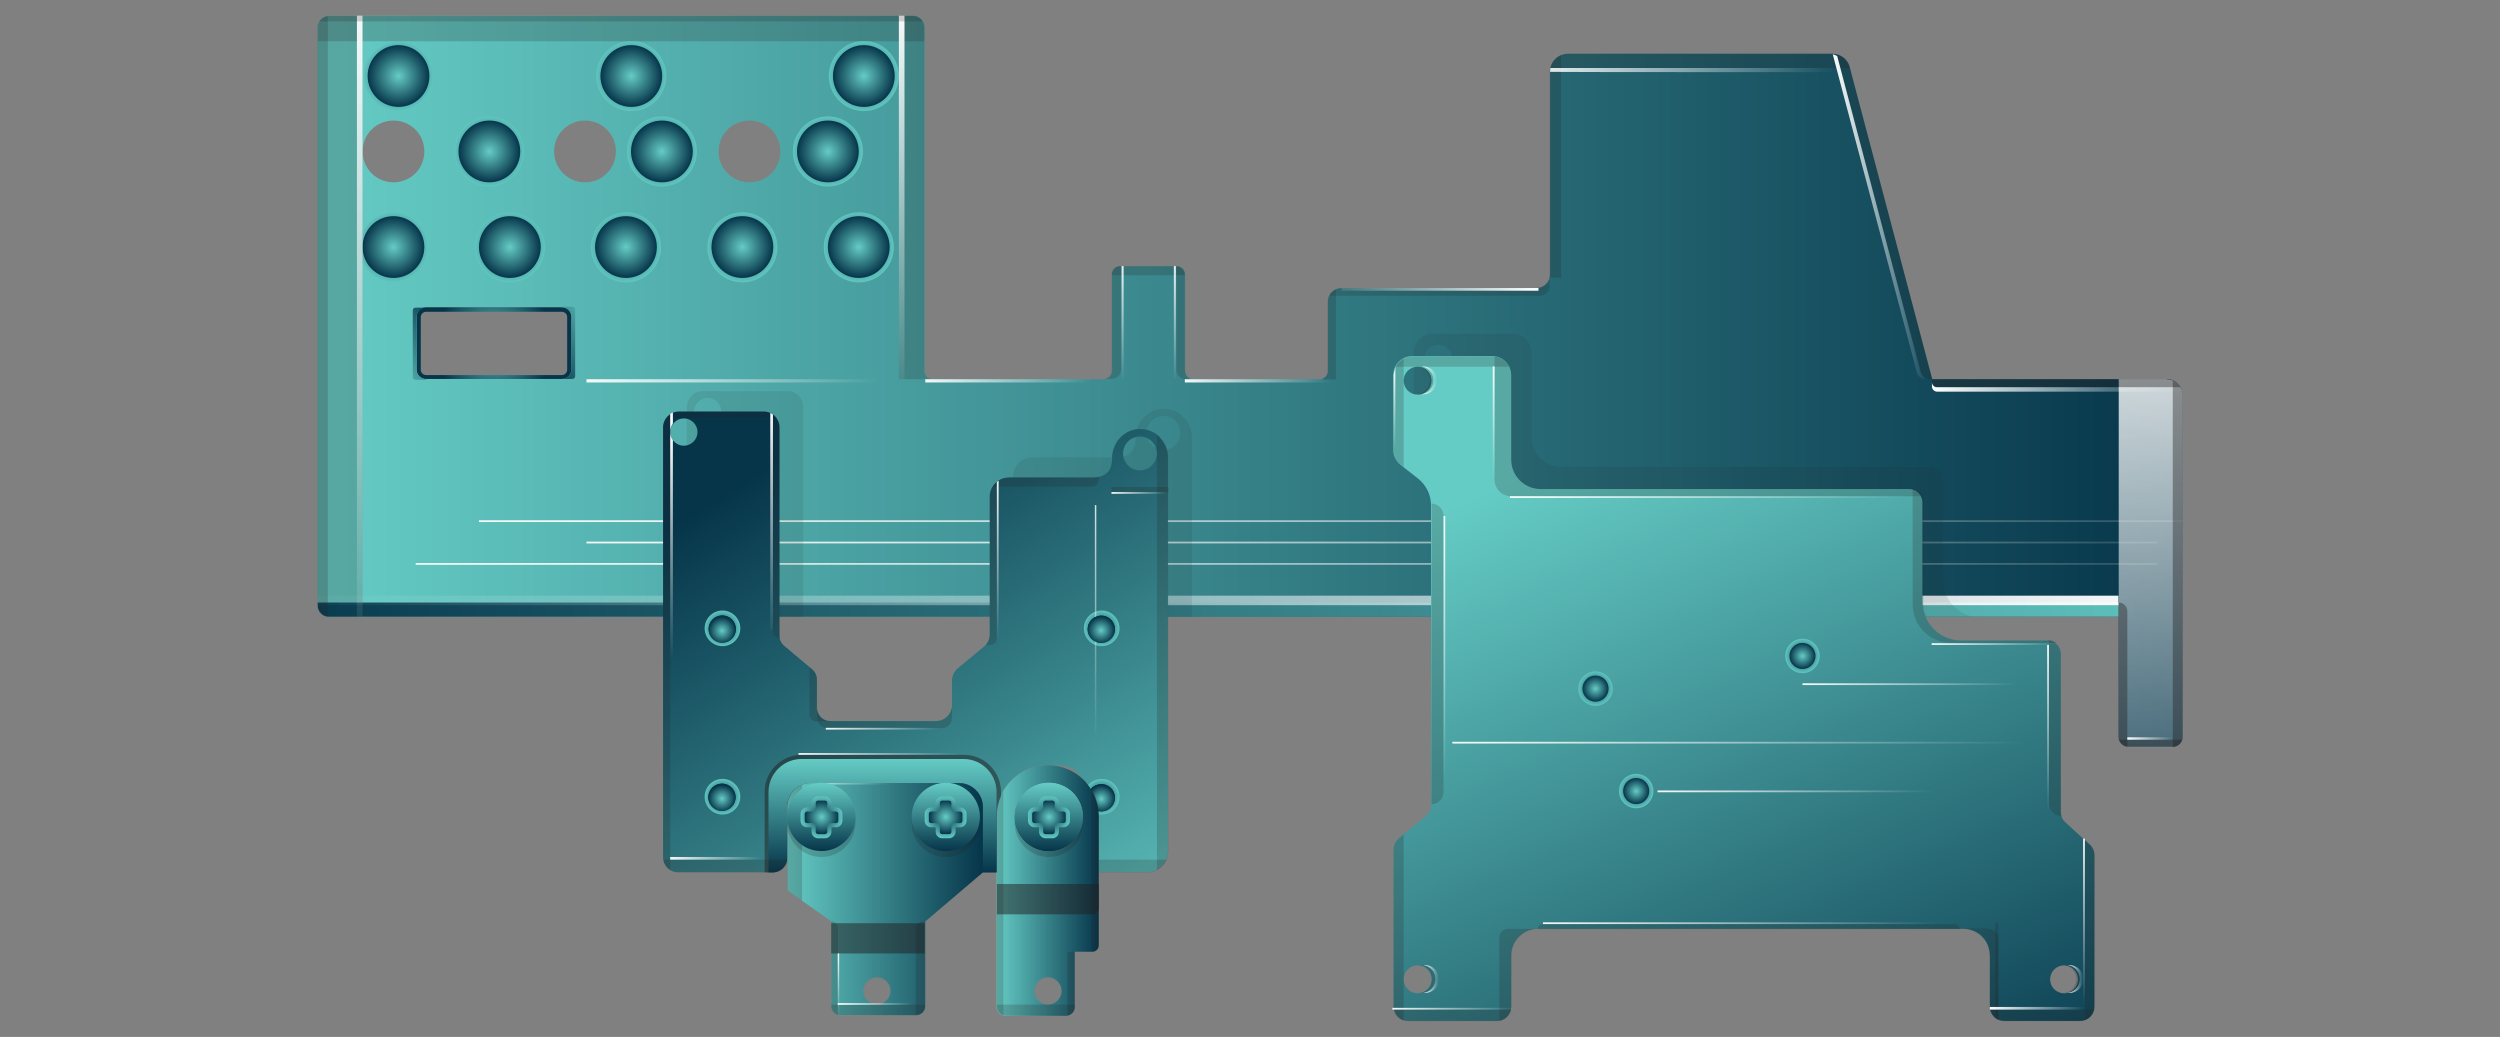 <?xml version="1.0" encoding="UTF-8"?>
<svg xmlns="http://www.w3.org/2000/svg" xmlns:xlink="http://www.w3.org/1999/xlink" version="1.1" viewBox="0 0 841.9 349.2">
  <rect x="0" y="0" width="841.9" height="349.2" fill="#808080" stroke="none"/>
  <!-- Generator: Adobe Illustrator 29.8.1, SVG Export Plug-In . SVG Version: 2.1.1 Build 2)  -->
  <defs>
    <style>
      .st0 {
        fill: url(#linear-gradient2);
      }

      .st1 {
        fill: url(#linear-gradient1);
      }

      .st2 {
        fill: url(#linear-gradient3);
      }

      .st3 {
        fill: url(#radial-gradient36);
      }

      .st4 {
        fill: url(#radial-gradient37);
      }

      .st5 {
        fill: url(#radial-gradient34);
      }

      .st6 {
        fill: url(#radial-gradient33);
      }

      .st7 {
        fill: url(#radial-gradient38);
      }

      .st8 {
        fill: url(#radial-gradient32);
      }

      .st9 {
        fill: url(#radial-gradient30);
      }

      .st10 {
        fill: url(#radial-gradient31);
      }

      .st11 {
        fill: url(#radial-gradient35);
      }

      .st12 {
        fill: url(#radial-gradient39);
      }

      .st13 {
        fill: url(#radial-gradient23);
      }

      .st14 {
        fill: url(#radial-gradient22);
      }

      .st15 {
        fill: url(#radial-gradient20);
      }

      .st16 {
        fill: url(#radial-gradient26);
      }

      .st17 {
        fill: url(#radial-gradient25);
      }

      .st18 {
        fill: url(#radial-gradient24);
      }

      .st19 {
        fill: url(#radial-gradient27);
      }

      .st20 {
        fill: url(#radial-gradient21);
      }

      .st21 {
        fill: url(#radial-gradient28);
      }

      .st22 {
        fill: url(#radial-gradient29);
      }

      .st23 {
        fill: url(#radial-gradient16);
      }

      .st24 {
        fill: url(#radial-gradient17);
      }

      .st25 {
        fill: url(#radial-gradient12);
      }

      .st26 {
        fill: url(#radial-gradient15);
      }

      .st27 {
        fill: url(#radial-gradient18);
      }

      .st28 {
        fill: url(#radial-gradient10);
      }

      .st29 {
        fill: url(#radial-gradient19);
      }

      .st30 {
        fill: url(#radial-gradient13);
      }

      .st31 {
        fill: url(#radial-gradient11);
      }

      .st32 {
        fill: url(#radial-gradient14);
      }

      .st33 {
        fill: url(#radial-gradient42);
      }

      .st34 {
        fill: url(#radial-gradient41);
      }

      .st35 {
        fill: url(#radial-gradient40);
      }

      .st36 {
        fill: url(#radial-gradient45);
      }

      .st37 {
        fill: url(#radial-gradient44);
      }

      .st38 {
        fill: url(#radial-gradient43);
      }

      .st39 {
        fill: url(#radial-gradient46);
      }

      .st40, .st41, .st42, .st43, .st44 {
        mix-blend-mode: multiply;
      }

      .st40, .st44 {
        opacity: .2;
      }

      .st45 {
        fill: url(#linear-gradient38);
      }

      .st46 {
        fill: url(#linear-gradient39);
      }

      .st47 {
        fill: url(#linear-gradient40);
      }

      .st48 {
        fill: url(#linear-gradient42);
      }

      .st49 {
        fill: url(#linear-gradient46);
      }

      .st50 {
        fill: url(#linear-gradient48);
      }

      .st51 {
        fill: url(#linear-gradient43);
      }

      .st52 {
        fill: url(#linear-gradient44);
      }

      .st53 {
        fill: url(#linear-gradient45);
      }

      .st54 {
        fill: url(#linear-gradient49);
      }

      .st55 {
        fill: url(#linear-gradient50);
      }

      .st56 {
        fill: url(#linear-gradient21);
      }

      .st57, .st41, .st42, .st43, .st44 {
        fill: #231f20;
      }

      .st58 {
        fill: url(#radial-gradient);
      }

      .st59 {
        fill: url(#linear-gradient);
      }

      .st60 {
        isolation: isolate;
      }

      .st61 {
        fill: url(#linear-gradient41);
      }

      .st61, .st62, .st63, .st64, .st65, .st66, .st67, .st68, .st69, .st70, .st71, .st72, .st73, .st74, .st75, .st76, .st77, .st78, .st79, .st80, .st81, .st82, .st83, .st84, .st85, .st86, .st87, .st88, .st89, .st90, .st91, .st92, .st93, .st94, .st95, .st96, .st97, .st98, .st99, .st100, .st101, .st102, .st103, .st104 {
        mix-blend-mode: overlay;
      }

      .st62 {
        fill: url(#linear-gradient47);
      }

      .st63 {
        fill: url(#linear-gradient32);
      }

      .st64 {
        fill: url(#linear-gradient30);
      }

      .st65 {
        fill: url(#linear-gradient31);
      }

      .st66 {
        fill: url(#linear-gradient37);
      }

      .st67 {
        fill: url(#linear-gradient34);
      }

      .st68 {
        fill: url(#linear-gradient36);
      }

      .st69 {
        fill: url(#linear-gradient33);
      }

      .st70 {
        fill: url(#linear-gradient35);
      }

      .st71 {
        fill: url(#linear-gradient54);
      }

      .st72 {
        fill: url(#linear-gradient53);
      }

      .st73 {
        fill: url(#linear-gradient56);
      }

      .st74 {
        fill: url(#linear-gradient59);
      }

      .st75 {
        fill: url(#linear-gradient51);
      }

      .st76 {
        fill: url(#linear-gradient52);
      }

      .st77 {
        fill: url(#linear-gradient57);
      }

      .st78 {
        fill: url(#linear-gradient55);
      }

      .st79 {
        fill: url(#linear-gradient58);
      }

      .st80 {
        fill: url(#linear-gradient19);
      }

      .st81 {
        fill: url(#linear-gradient14);
      }

      .st82 {
        fill: url(#linear-gradient15);
      }

      .st83 {
        fill: url(#linear-gradient10);
      }

      .st84 {
        fill: url(#linear-gradient11);
      }

      .st85 {
        fill: url(#linear-gradient16);
      }

      .st86 {
        fill: url(#linear-gradient17);
      }

      .st87 {
        fill: url(#linear-gradient12);
      }

      .st88 {
        fill: url(#linear-gradient13);
      }

      .st89 {
        fill: url(#linear-gradient18);
      }

      .st90 {
        fill: url(#linear-gradient28);
      }

      .st91 {
        fill: url(#linear-gradient29);
      }

      .st92 {
        fill: url(#linear-gradient26);
      }

      .st93 {
        fill: url(#linear-gradient20);
      }

      .st94 {
        fill: url(#linear-gradient27);
      }

      .st95 {
        fill: url(#linear-gradient24);
      }

      .st96 {
        fill: url(#linear-gradient25);
      }

      .st97 {
        fill: url(#linear-gradient22);
      }

      .st98 {
        fill: url(#linear-gradient23);
      }

      .st105 {
        fill: url(#radial-gradient1);
      }

      .st106 {
        fill: url(#radial-gradient6);
      }

      .st107 {
        fill: url(#radial-gradient9);
      }

      .st108 {
        fill: url(#radial-gradient8);
      }

      .st109 {
        fill: url(#radial-gradient3);
      }

      .st110 {
        fill: url(#radial-gradient2);
      }

      .st111 {
        fill: url(#radial-gradient5);
      }

      .st112 {
        fill: url(#radial-gradient4);
      }

      .st113 {
        fill: url(#radial-gradient7);
      }

      .st41 {
        opacity: .1;
      }

      .st42 {
        opacity: .4;
      }

      .st43 {
        opacity: .5;
      }

      .st99 {
        fill: url(#linear-gradient9);
      }

      .st100 {
        fill: url(#linear-gradient7);
      }

      .st101 {
        fill: url(#linear-gradient4);
      }

      .st102 {
        fill: url(#linear-gradient5);
      }

      .st103 {
        fill: url(#linear-gradient6);
      }

      .st104 {
        fill: url(#linear-gradient8);
      }
    </style>
    <linearGradient id="linear-gradient" x1="107" y1="128.4" x2="735" y2="128.4" gradientUnits="userSpaceOnUse">
      <stop offset="0" stop-color="#65ccc5"/>
      <stop offset="1" stop-color="#06354a"/>
    </linearGradient>
    <radialGradient id="radial-gradient" cx="132.5" cy="83.2" fx="132.5" fy="83.2" r="11.8" gradientUnits="userSpaceOnUse">
      <stop offset="0" stop-color="#06354a"/>
      <stop offset="1" stop-color="#61c6c0"/>
    </radialGradient>
    <radialGradient id="radial-gradient1" cx="171.7" fx="171.7" r="11.8" xlink:href="#radial-gradient"/>
    <radialGradient id="radial-gradient2" cx="210.8" fx="210.8" r="11.8" xlink:href="#radial-gradient"/>
    <radialGradient id="radial-gradient3" cx="250" fx="250" r="11.8" xlink:href="#radial-gradient"/>
    <radialGradient id="radial-gradient4" cx="289.2" fx="289.2" xlink:href="#radial-gradient"/>
    <radialGradient id="radial-gradient5" cx="134.2" cy="25.6" fx="134.2" fy="25.6" r="11.8" xlink:href="#radial-gradient"/>
    <radialGradient id="radial-gradient6" cx="164.8" cy="51" fx="164.8" fy="51" r="11.8" xlink:href="#radial-gradient"/>
    <radialGradient id="radial-gradient7" cx="212.6" cy="25.6" fx="212.6" fy="25.6" r="11.8" xlink:href="#radial-gradient"/>
    <radialGradient id="radial-gradient8" cx="222.9" cy="51" fx="222.9" fy="51" r="11.8" xlink:href="#radial-gradient"/>
    <radialGradient id="radial-gradient9" cx="278.8" cy="51" fx="278.8" fy="51" r="11.8" xlink:href="#radial-gradient"/>
    <radialGradient id="radial-gradient10" cx="290.9" cy="25.6" fx="290.9" fy="25.6" r="11.8" xlink:href="#radial-gradient"/>
    <radialGradient id="radial-gradient11" cx="132.5" cy="83.2" fx="132.5" fy="83.2" r="10.4" gradientUnits="userSpaceOnUse">
      <stop offset="0" stop-color="#65ccc5"/>
      <stop offset="1" stop-color="#06354a"/>
    </radialGradient>
    <radialGradient id="radial-gradient12" cx="171.7" fx="171.7" r="10.4" xlink:href="#radial-gradient11"/>
    <radialGradient id="radial-gradient13" cx="210.8" fx="210.8" r="10.4" xlink:href="#radial-gradient11"/>
    <radialGradient id="radial-gradient14" cx="250" fx="250" r="10.4" xlink:href="#radial-gradient11"/>
    <radialGradient id="radial-gradient15" cx="289.2" fx="289.2" r="10.4" xlink:href="#radial-gradient11"/>
    <radialGradient id="radial-gradient16" cx="134.2" cy="25.6" fx="134.2" fy="25.6" r="10.4" xlink:href="#radial-gradient11"/>
    <radialGradient id="radial-gradient17" cx="164.8" cy="51" fx="164.8" fy="51" r="10.4" xlink:href="#radial-gradient11"/>
    <radialGradient id="radial-gradient18" cx="212.6" cy="25.6" fx="212.6" fy="25.6" xlink:href="#radial-gradient11"/>
    <radialGradient id="radial-gradient19" cx="222.9" cy="51" fx="222.9" fy="51" r="10.4" xlink:href="#radial-gradient11"/>
    <radialGradient id="radial-gradient20" cx="278.8" cy="51" fx="278.8" fy="51" r="10.4" xlink:href="#radial-gradient11"/>
    <radialGradient id="radial-gradient21" cx="290.9" cy="25.6" fx="290.9" fy="25.6" xlink:href="#radial-gradient11"/>
    <linearGradient id="linear-gradient1" x1="782.8" y1="205.4" x2="73.5" y2="205.4" xlink:href="#linear-gradient"/>
    <radialGradient id="radial-gradient22" cx="166.4" cy="115.6" fx="166.4" fy="115.6" r="20.3" xlink:href="#radial-gradient11"/>
    <linearGradient id="linear-gradient2" x1="204.4" y1="106.8" x2="181.3" y2="122.1" xlink:href="#linear-gradient"/>
    <linearGradient id="linear-gradient3" x1="96.6" y1="125.2" x2="73.4" y2="140.5" gradientTransform="translate(224.8 249.6) rotate(-180)" xlink:href="#linear-gradient"/>
    <linearGradient id="linear-gradient4" x1="123.3" y1="-7.6" x2="118.9" y2="225.7" gradientUnits="userSpaceOnUse">
      <stop offset="0" stop-color="#fff"/>
      <stop offset="1" stop-color="#fff" stop-opacity="0"/>
    </linearGradient>
    <linearGradient id="linear-gradient5" x1="298.1" y1=".4" x2="309.3" y2="134.7" xlink:href="#linear-gradient4"/>
    <linearGradient id="linear-gradient6" x1="395.7" y1="83.5" x2="395.7" y2="128.7" xlink:href="#linear-gradient4"/>
    <linearGradient id="linear-gradient7" x1="378.1" y1="83.5" x2="378.1" y2="128.7" xlink:href="#linear-gradient4"/>
    <linearGradient id="linear-gradient8" x1="515.9" y1="97.4" x2="443.8" y2="97.6" xlink:href="#linear-gradient4"/>
    <linearGradient id="linear-gradient9" x1="307.8" y1="128.3" x2="367.5" y2="128.2" xlink:href="#linear-gradient4"/>
    <linearGradient id="linear-gradient10" x1="190.8" y1="128.4" x2="295.5" y2="128.1" xlink:href="#linear-gradient4"/>
    <linearGradient id="linear-gradient11" x1="95.9" y1="189" x2="823.7" y2="191" gradientUnits="userSpaceOnUse">
      <stop offset="0" stop-color="#fff"/>
      <stop offset="1" stop-color="#fff" stop-opacity="0"/>
    </linearGradient>
    <linearGradient id="linear-gradient12" x1="118.1" y1="174.6" x2="830.1" y2="176.5" xlink:href="#linear-gradient11"/>
    <linearGradient id="linear-gradient13" x1="157.7" y1="181.9" x2="814.1" y2="183.6" xlink:href="#linear-gradient11"/>
    <linearGradient id="linear-gradient14" x1="396.2" y1="128.3" x2="448.1" y2="128.3" xlink:href="#linear-gradient4"/>
    <linearGradient id="linear-gradient15" x1="724.2" y1="80.9" x2="724.2" y2="316.8" xlink:href="#linear-gradient4"/>
    <linearGradient id="linear-gradient16" x1="617.2" y1="73.1" x2="649.2" y2="73.1" xlink:href="#linear-gradient4"/>
    <linearGradient id="linear-gradient17" x1="506" y1="23.3" x2="617.2" y2="23.8" xlink:href="#linear-gradient4"/>
    <linearGradient id="linear-gradient18" x1="650.7" y1="130.2" x2="734.9" y2="130.2" xlink:href="#linear-gradient4"/>
    <linearGradient id="linear-gradient19" x1="716.4" y1="248.7" x2="731.7" y2="248.7" xlink:href="#linear-gradient4"/>
    <linearGradient id="linear-gradient20" x1="742.2" y1="202.2" x2="92.1" y2="202.2" xlink:href="#linear-gradient4"/>
    <linearGradient id="linear-gradient21" x1="525.7" y1="153.7" x2="637.1" y2="404.5" xlink:href="#linear-gradient"/>
    <radialGradient id="radial-gradient23" cx="537.3" cy="231.9" fx="537.3" fy="231.9" r="5.8" xlink:href="#radial-gradient"/>
    <radialGradient id="radial-gradient24" cx="551" cy="266.4" fx="551" fy="266.4" r="5.8" xlink:href="#radial-gradient"/>
    <radialGradient id="radial-gradient25" cx="607" cy="220.9" fx="607" fy="220.9" r="5.8" xlink:href="#radial-gradient"/>
    <radialGradient id="radial-gradient26" cx="537.3" cy="231.9" fx="537.3" fy="231.9" r="4.4" xlink:href="#radial-gradient11"/>
    <radialGradient id="radial-gradient27" cx="551" cy="266.4" fx="551" fy="266.4" r="4.4" xlink:href="#radial-gradient11"/>
    <radialGradient id="radial-gradient28" cx="607" cy="220.9" fx="607" fy="220.9" r="4.4" xlink:href="#radial-gradient11"/>
    <linearGradient id="linear-gradient22" x1="479.3" y1="329.8" x2="484.6" y2="329.8" xlink:href="#linear-gradient4"/>
    <linearGradient id="linear-gradient23" x1="696.3" y1="329.8" x2="701.6" y2="329.8" xlink:href="#linear-gradient4"/>
    <linearGradient id="linear-gradient24" x1="478.7" y1="128.2" x2="484" y2="128.2" xlink:href="#linear-gradient4"/>
    <linearGradient id="linear-gradient25" x1="512.2" y1="310.9" x2="653" y2="310.9" xlink:href="#linear-gradient4"/>
    <linearGradient id="linear-gradient26" x1="501.1" y1="167.4" x2="641.9" y2="167.4" xlink:href="#linear-gradient4"/>
    <linearGradient id="linear-gradient27" x1="553.1" y1="266.4" x2="650.7" y2="266.4" xlink:href="#linear-gradient4"/>
    <linearGradient id="linear-gradient28" x1="603" y1="230.3" x2="679.4" y2="230.3" xlink:href="#linear-gradient4"/>
    <linearGradient id="linear-gradient29" x1="478.4" y1="250.1" x2="682.1" y2="250.1" xlink:href="#linear-gradient4"/>
    <linearGradient id="linear-gradient30" x1="648.2" y1="216.9" x2="692.1" y2="216.9" xlink:href="#linear-gradient4"/>
    <linearGradient id="linear-gradient31" x1="466.6" y1="339.7" x2="510.5" y2="339.7" xlink:href="#linear-gradient4"/>
    <linearGradient id="linear-gradient32" x1="390.6" y1="253.9" x2="485.3" y2="253.9" gradientTransform="translate(44.3 -33.6)" xlink:href="#linear-gradient4"/>
    <linearGradient id="linear-gradient33" x1="343.2" y1="237.3" x2="382.9" y2="237.3" gradientTransform="translate(138.2 -94.3)" xlink:href="#linear-gradient4"/>
    <linearGradient id="linear-gradient34" x1="343.8" y1="270.7" x2="372.9" y2="270.7" gradientTransform="translate(740.3 -221.8) rotate(90)" xlink:href="#linear-gradient4"/>
    <linearGradient id="linear-gradient35" x1="648.6" y1="228.5" x2="707.2" y2="228.5" gradientTransform="translate(9.2 17.5)" xlink:href="#linear-gradient4"/>
    <linearGradient id="linear-gradient36" x1="713.7" y1="216.4" x2="772.4" y2="216.4" gradientTransform="translate(-43.8 94.8)" xlink:href="#linear-gradient4"/>
    <linearGradient id="linear-gradient37" x1="670.1" y1="339.6" x2="702.1" y2="339.6" xlink:href="#linear-gradient4"/>
    <linearGradient id="linear-gradient38" x1="-11.7" y1="562.3" x2="11" y2="562.3" gradientTransform="translate(832.5 276.5) rotate(90)" xlink:href="#linear-gradient"/>
    <linearGradient id="linear-gradient39" x1="-11.8" y1="554" x2="11.1" y2="554" gradientTransform="translate(832.5 276.5) rotate(90)" xlink:href="#linear-gradient"/>
    <linearGradient id="linear-gradient40" x1="384.2" y1="339.4" x2="265.1" y2="153.1" xlink:href="#linear-gradient"/>
    <radialGradient id="radial-gradient29" cx="-8.2" cy="461.5" fx="-8.2" fy="461.5" r="6" gradientTransform="translate(832.5 276.5) rotate(90)" xlink:href="#radial-gradient"/>
    <radialGradient id="radial-gradient30" cx="-8.2" cy="461.5" fx="-8.2" fy="461.5" r="4.6" gradientTransform="translate(816.1 390.6) rotate(104.3)" xlink:href="#radial-gradient11"/>
    <radialGradient id="radial-gradient31" cx="-64.9" cy="461.5" fx="-64.9" fy="461.5" r="6" gradientTransform="translate(832.5 276.5) rotate(90)" xlink:href="#radial-gradient"/>
    <radialGradient id="radial-gradient32" cx="-64.9" cy="461.5" fx="-64.9" fy="461.5" r="4.6" gradientTransform="translate(802 388.8) rotate(104.3)" xlink:href="#radial-gradient11"/>
    <linearGradient id="linear-gradient41" x1="305.1" y1="147.7" x2="403.4" y2="147.7" gradientTransform="translate(-5.1 72.9) scale(1 1) skewX(0)" xlink:href="#linear-gradient4"/>
    <radialGradient id="radial-gradient33" cx="-8.2" cy="461.5" fx="-8.2" fy="461.5" r="4.6" gradientTransform="translate(816.1 390.6) rotate(104.3)" xlink:href="#radial-gradient11"/>
    <radialGradient id="radial-gradient34" cx="-64.9" cy="461.5" fx="-64.9" fy="461.5" r="4.6" gradientTransform="translate(802 388.8) rotate(104.3)" xlink:href="#radial-gradient11"/>
    <linearGradient id="linear-gradient42" x1="-12.8" y1="479.2" x2="10.1" y2="479.2" gradientTransform="translate(832.5 276.5) rotate(90)" xlink:href="#linear-gradient"/>
    <linearGradient id="linear-gradient43" x1="-12.8" y1="479.2" x2="10.1" y2="479.2" gradientTransform="translate(832.5 276.5) rotate(90)" xlink:href="#linear-gradient"/>
    <linearGradient id="linear-gradient44" x1="335.7" y1="299.8" x2="370.1" y2="299.8" xlink:href="#linear-gradient"/>
    <radialGradient id="radial-gradient35" cx="-8.2" cy="589.2" fx="-8.2" fy="589.2" r="6" gradientTransform="translate(832.5 276.5) rotate(90)" xlink:href="#radial-gradient"/>
    <radialGradient id="radial-gradient36" cx="-8.2" cy="589.2" fx="-8.2" fy="589.2" r="4.6" gradientTransform="translate(812.1 422.2) rotate(104.3)" xlink:href="#radial-gradient11"/>
    <radialGradient id="radial-gradient37" cx="-64.9" cy="589.2" fx="-64.9" fy="589.2" r="6" gradientTransform="translate(832.5 276.5) rotate(90)" xlink:href="#radial-gradient"/>
    <radialGradient id="radial-gradient38" cx="-64.9" cy="589.2" fx="-64.9" fy="589.2" r="4.6" gradientTransform="translate(798 420.5) rotate(104.3)" xlink:href="#radial-gradient11"/>
    <radialGradient id="radial-gradient39" cx="-8.2" cy="589.2" fx="-8.2" fy="589.2" r="4.6" gradientTransform="translate(812.1 422.2) rotate(104.3)" xlink:href="#radial-gradient11"/>
    <radialGradient id="radial-gradient40" cx="-64.9" cy="589.2" fx="-64.9" fy="589.2" r="4.6" gradientTransform="translate(798 420.5) rotate(104.3)" xlink:href="#radial-gradient11"/>
    <linearGradient id="linear-gradient45" x1="297.3" y1="255.5" x2="297.3" y2="293.8" xlink:href="#linear-gradient"/>
    <linearGradient id="linear-gradient46" x1="265.2" y1="302.7" x2="330.9" y2="302.7" xlink:href="#linear-gradient"/>
    <linearGradient id="linear-gradient47" x1="360.2" y1="241.1" x2="401" y2="241.1" gradientTransform="translate(-101.4 22.8) scale(1 1) skewX(0)" xlink:href="#linear-gradient4"/>
    <linearGradient id="linear-gradient48" x1="-12.8" y1="479.2" x2="10.1" y2="479.2" gradientTransform="translate(832.5 276.5) rotate(90)" xlink:href="#linear-gradient"/>
    <radialGradient id="radial-gradient41" cx="-1.4" cy="479.2" fx="-1.4" fy="479.2" r="7.1" gradientTransform="translate(832.5 276.5) rotate(90)" xlink:href="#radial-gradient"/>
    <radialGradient id="radial-gradient42" cx="-1.4" cy="479.2" fx="-1.4" fy="479.2" r="5.7" gradientTransform="translate(832.5 276.5) rotate(90)" xlink:href="#radial-gradient11"/>
    <linearGradient id="linear-gradient49" x1="-12.8" y1="514" x2="10.1" y2="514" gradientTransform="translate(832.5 276.5) rotate(90)" xlink:href="#linear-gradient"/>
    <radialGradient id="radial-gradient43" cx="-1.4" cy="514" fx="-1.4" fy="514" r="7.1" gradientTransform="translate(832.5 276.5) rotate(90)" xlink:href="#radial-gradient"/>
    <radialGradient id="radial-gradient44" cx="-1.4" cy="514" fx="-1.4" fy="514" r="5.7" gradientTransform="translate(832.5 276.5) rotate(90)" xlink:href="#radial-gradient11"/>
    <linearGradient id="linear-gradient50" x1="-12.8" y1="555.8" x2="10.1" y2="555.8" gradientTransform="translate(832.5 276.5) rotate(90)" xlink:href="#linear-gradient"/>
    <radialGradient id="radial-gradient45" cx="-1.4" cy="555.8" fx="-1.4" fy="555.8" r="7.1" gradientTransform="translate(832.5 276.5) rotate(90)" xlink:href="#radial-gradient"/>
    <radialGradient id="radial-gradient46" cx="-1.4" cy="555.8" fx="-1.4" fy="555.8" r="5.7" gradientTransform="translate(832.5 276.5) rotate(90)" xlink:href="#radial-gradient11"/>
    <linearGradient id="linear-gradient51" x1="373.3" y1="166" x2="392.8" y2="166" xlink:href="#linear-gradient4"/>
    <linearGradient id="linear-gradient52" x1="276" y1="245.4" x2="316.3" y2="245.4" xlink:href="#linear-gradient4"/>
    <linearGradient id="linear-gradient53" x1="265.9" y1="253.9" x2="323.5" y2="253.9" xlink:href="#linear-gradient4"/>
    <linearGradient id="linear-gradient54" x1="259.8" y1="137" x2="259.8" y2="215.4" xlink:href="#linear-gradient4"/>
    <linearGradient id="linear-gradient55" x1="314.4" y1="206.4" x2="346.6" y2="206.4" gradientTransform="translate(-90.3 82.7)" xlink:href="#linear-gradient4"/>
    <linearGradient id="linear-gradient56" x1="371.1" y1="253.7" x2="397.8" y2="253.7" gradientTransform="translate(-90.3 115.4) scale(1 .9)" xlink:href="#linear-gradient4"/>
    <linearGradient id="linear-gradient57" x1="322.8" y1="197.1" x2="344.4" y2="197.1" gradientTransform="translate(-52.2 134.7)" xlink:href="#linear-gradient4"/>
    <linearGradient id="linear-gradient58" x1="226.2" y1="146" x2="226.2" y2="222.1" xlink:href="#linear-gradient4"/>
    <linearGradient id="linear-gradient59" x1="336" y1="159.4" x2="336" y2="215.4" gradientUnits="userSpaceOnUse">
      <stop offset="0" stop-color="#fff"/>
      <stop offset="1" stop-color="#fff" stop-opacity="0"/>
    </linearGradient>
  </defs>
  <g class="st60">
    <g id="CPP">
      <g>
        <g>
          <g>
            <path class="st59" d="M729.8,127.7h-79.1l-27.8-105.1c-.7-2.7-3.1-4.5-5.9-4.5h-88.9c-3.4,0-6.1,2.7-6.1,6.1v68.2c0,2.6-2.1,4.6-4.6,4.6h-65.6c-2.6,0-4.6,2.1-4.6,4.6v23.3c0,1.6-1.3,2.8-2.8,2.8h-42.5c-1.6,0-2.8-1.3-2.8-2.8v-32.4c0-1.6-1.3-2.8-2.8-2.8h-19c-1.6,0-2.8,1.3-2.8,2.8v32.4c0,1.6-1.3,2.8-2.8,2.8h-57.5c-1.6,0-2.8-1.3-2.8-2.8V9.1c0-2.1-1.7-3.8-3.8-3.8H110.8c-2.1,0-3.8,1.7-3.8,3.8v194.8c0,2.1,1.7,3.8,3.8,3.8h602.7v40.5c0,1.8,1.5,3.3,3.3,3.3h14.9c1.8,0,3.3-1.5,3.3-3.3v-115.3c0-2.9-2.3-5.2-5.2-5.2ZM132.5,61.4c-5.7,0-10.4-4.6-10.4-10.4s4.6-10.4,10.4-10.4,10.4,4.6,10.4,10.4-4.6,10.4-10.4,10.4ZM192.5,124.6c0,1.7-1.4,3-3,3h-46.1c-1.7,0-3-1.4-3-3v-18.1c0-1.7,1.4-3,3-3h46.1c1.7,0,3,1.4,3,3v18.1ZM197,61.4c-5.7,0-10.4-4.6-10.4-10.4s4.6-10.4,10.4-10.4,10.4,4.6,10.4,10.4-4.6,10.4-10.4,10.4ZM252.4,61.4c-5.7,0-10.4-4.6-10.4-10.4s4.6-10.4,10.4-10.4,10.4,4.6,10.4,10.4-4.6,10.4-10.4,10.4Z"/>
            <g>
              <path class="st58" d="M132.5,71.5c-6.5,0-11.8,5.3-11.8,11.8s5.3,11.8,11.8,11.8,11.8-5.3,11.8-11.8-5.3-11.8-11.8-11.8Z"/>
              <path class="st105" d="M171.7,71.5c-6.5,0-11.8,5.3-11.8,11.8s5.3,11.8,11.8,11.8,11.8-5.3,11.8-11.8-5.3-11.8-11.8-11.8Z"/>
              <path class="st110" d="M210.8,71.5c-6.5,0-11.8,5.3-11.8,11.8s5.3,11.8,11.8,11.8,11.8-5.3,11.8-11.8-5.3-11.8-11.8-11.8Z"/>
              <path class="st109" d="M250,71.5c-6.5,0-11.8,5.3-11.8,11.8s5.3,11.8,11.8,11.8,11.8-5.3,11.8-11.8-5.3-11.8-11.8-11.8Z"/>
              <path class="st112" d="M289.2,71.5c-6.5,0-11.8,5.3-11.8,11.8s5.3,11.8,11.8,11.8,11.8-5.3,11.8-11.8-5.3-11.8-11.8-11.8Z"/>
              <path class="st111" d="M134.2,13.9c-6.5,0-11.8,5.3-11.8,11.8s5.3,11.8,11.8,11.8,11.8-5.3,11.8-11.8-5.3-11.8-11.8-11.8Z"/>
              <path class="st106" d="M176.5,51c0-6.5-5.3-11.8-11.8-11.8s-11.8,5.3-11.8,11.8,5.3,11.8,11.8,11.8,11.8-5.3,11.8-11.8Z"/>
              <path class="st113" d="M212.6,37.4c6.5,0,11.8-5.3,11.8-11.8s-5.3-11.8-11.8-11.8-11.8,5.3-11.8,11.8,5.3,11.8,11.8,11.8Z"/>
              <path class="st108" d="M222.9,39.2c-6.5,0-11.8,5.3-11.8,11.8s5.3,11.8,11.8,11.8,11.8-5.3,11.8-11.8-5.3-11.8-11.8-11.8Z"/>
              <path class="st107" d="M290.6,51c0-6.5-5.3-11.8-11.8-11.8s-11.8,5.3-11.8,11.8,5.3,11.8,11.8,11.8,11.8-5.3,11.8-11.8Z"/>
              <path class="st28" d="M290.9,37.4c6.5,0,11.8-5.3,11.8-11.8s-5.3-11.8-11.8-11.8-11.8,5.3-11.8,11.8,5.3,11.8,11.8,11.8Z"/>
            </g>
            <circle class="st31" cx="132.5" cy="83.2" r="10.4"/>
            <circle class="st25" cx="171.7" cy="83.2" r="10.4"/>
            <circle class="st30" cx="210.8" cy="83.2" r="10.4"/>
            <circle class="st32" cx="250" cy="83.2" r="10.4"/>
            <circle class="st26" cx="289.2" cy="83.2" r="10.4"/>
            <circle class="st23" cx="134.2" cy="25.6" r="10.4"/>
            <circle class="st24" cx="164.8" cy="51" r="10.4"/>
            <circle class="st27" cx="212.6" cy="25.6" r="10.4"/>
            <circle class="st29" cx="222.9" cy="51" r="10.4"/>
            <circle class="st15" cx="278.8" cy="51" r="10.4"/>
            <circle class="st20" cx="290.9" cy="25.6" r="10.4"/>
            <path class="st44" d="M122.1,5.3h-11.3c-2.1,0-3.8,1.7-3.8,3.8v194.8c0,2.1,1.7,3.8,3.8,3.8h11.3V5.3Z"/>
            <path class="st44" d="M311.3,13.9v-4.7c0-2.1-1.7-3.8-3.8-3.8H110.8c-2.1,0-3.8,1.7-3.8,3.8v4.7h204.3Z"/>
            <path class="st44" d="M302.7,127.7h11.4c-1.6,0-2.8-1.3-2.8-2.8V9.1c0-2.1-1.7-3.8-3.8-3.8h-4.8v122.4Z"/>
            <path class="st1" d="M107,203.9c0,2.1,1.7,3.8,3.8,3.8h602.7v-4.8H107v.9Z"/>
            <path class="st14" d="M189.2,103.5h-45.7c-1.8,0-3.2,1.4-3.2,3.2v17.7c0,1.8,1.4,3.2,3.2,3.2h45.7c1.8,0,3.2-1.4,3.2-3.2v-17.7c0-1.8-1.4-3.2-3.2-3.2ZM191,124.5c0,1-.8,1.8-1.8,1.8h-45.7c-1,0-1.8-.8-1.8-1.8v-17.7c0-1,.8-1.8,1.8-1.8h45.7c1,0,1.8.8,1.8,1.8v17.7Z"/>
            <path class="st0" d="M189.2,103.5c1.8,0,3.2,1.4,3.2,3.2v17.7c0,1.8-1.4,3.2-3.2,3.2h3.6c.5,0,.9-.4.9-.9v-22.5c0-.5-.4-.9-.9-.9h-3.6Z"/>
            <path class="st2" d="M143.5,127.7c-1.8,0-3.2-1.4-3.2-3.2v-17.7c0-1.8,1.4-3.2,3.2-3.2h-3.6c-.5,0-.9.4-.9.9v22.5c0,.5.4.9.9.9h3.6Z"/>
            <rect class="st101" x="120.2" y="5.3" width="1.9" height="202.4"/>
            <rect class="st102" x="302.7" y="5.3" width="1.9" height="122.4"/>
            <path class="st44" d="M399,124.9v-32.4c0-1.6-1.3-2.8-2.8-2.8h0v34.8c0,1.8,1.5,3.3,3.3,3.3h2.4c-1.6,0-2.8-1.3-2.8-2.8Z"/>
            <path class="st44" d="M377.6,89.6h-.4c-1.6,0-2.8,1.3-2.8,2.8v32.4c0,1.6-1.3,2.8-2.8,2.8h2.7c1.8,0,3.3-1.5,3.3-3.3v-34.8Z"/>
            <path class="st44" d="M399,92.7v-.3c0-1.6-1.3-2.8-2.8-2.8h-19c-1.6,0-2.8,1.3-2.8,2.8v.3h24.6Z"/>
            <rect class="st103" x="395.3" y="89.6" width=".7" height="38"/>
            <rect class="st100" x="377.7" y="89.6" width=".7" height="38"/>
            <path class="st44" d="M449.9,97.4c-1.7.7-2.8,2.3-2.8,4.3v23.3c0,1.1-.6,2-1.6,2.5v.3h4.4v-30.3Z"/>
            <path class="st44" d="M521.8,96.4v-2.8c-.5,2-2.3,3.4-4.4,3.4h-65.6c-1.8,0-3.4,1.1-4.2,2.6h71c1.8,0,3.3-1.5,3.3-3.3Z"/>
            <rect class="st104" x="451.7" y="97" width="66.4" height=".9"/>
            <path class="st44" d="M107.5,7.2h203.2c-.7-1.1-1.9-1.9-3.3-1.9H110.8c-1.4,0-2.6.8-3.3,1.9Z"/>
            <rect class="st99" x="311.6" y="127.7" width="60" height="1.1"/>
            <rect class="st83" x="197.5" y="127.7" width="105.2" height="1.1"/>
            <rect class="st84" x="140" y="189.6" width="586.4" height=".6"/>
            <rect class="st87" x="161.3" y="175.2" width="573.7" height=".6"/>
            <rect class="st88" x="197.5" y="182.4" width="529" height=".6"/>
            <rect class="st81" x="399" y="127.7" width="51" height="1.1"/>
            <path class="st82" d="M729.8,127.7h-16.3v120.6c0,1.8,1.5,3.3,3.3,3.3h14.9c1.8,0,3.3-1.5,3.3-3.3v-115.3c0-2.9-2.3-5.2-5.2-5.2Z"/>
            <path class="st44" d="M525.7,93.6V18.5c-2.2.9-3.8,3.1-3.8,5.6v68.2c0,.4,0,.8-.2,1.2h3.9Z"/>
            <path class="st44" d="M623,22.9v-.3c-.8-2.7-3.2-4.5-6-4.5h-88.9c-2.9,0-5.4,2.1-6,4.8h100.8Z"/>
            <path class="st44" d="M622.9,22.6c-.6-2.1-2.2-3.7-4.3-4.3l28.3,107c.4,1.5,1.7,2.5,3.3,2.5h.5c0-.1-27.8-105.2-27.8-105.2Z"/>
            <path class="st85" d="M646.8,125.3l-28.1-106.4c-.5-.3-1-.5-1.5-.6l28.3,107c.4,1.5,1.7,2.5,3.3,2.5h.5c-1.2-.4-2.1-1.3-2.4-2.5Z"/>
            <path class="st86" d="M623.3,24.3l-.4-1.4h-100.8c0,.4-.1.9-.1,1.3h0c0,.1,101.3.1,101.3.1Z"/>
            <path class="st42" d="M729.7,127.7h-79.1v1c0,1,.8,1.7,1.7,1.7h82c-.9-1.6-2.6-2.7-4.6-2.7Z"/>
            <path class="st42" d="M731.7,128.1v123.5c1.8,0,3.3-1.5,3.3-3.3v-115.3c0-2.2-1.3-4.1-3.3-4.8Z"/>
            <path class="st42" d="M713.6,249.1c.4,1.4,1.7,2.4,3.2,2.4h14.9c1.5,0,2.8-1,3.2-2.4h-21.3Z"/>
            <path class="st42" d="M716.4,251.5v-45.6c0-1.6-1.3-3-3-3h0v45.3c0,1.7,1.3,3.1,3,3.3Z"/>
            <path class="st89" d="M734.3,130.4h-82c-1,0-1.7-.8-1.7-1.7v1.4c0,1,.8,1.8,1.8,1.8h82.5s-.2-1-.5-1.4Z"/>
            <rect class="st80" x="716.4" y="248.3" width="15.3" height=".8"/>
            <rect class="st93" x="106.9" y="200.6" width="606.5" height="3.2"/>
            <path class="st44" d="M110.4,5.4c-1.9.2-3.5,1.8-3.5,3.8v194.8c0,2,1.5,3.6,3.5,3.8V5.4Z"/>
            <path class="st41" d="M654.3,195.1v-33.4c0-2.5-2-4.5-4.5-4.5h-124.1c-5.4,0-9.9-4.4-9.9-9.9v-28.5c0-3.5-2.8-6.4-6.4-6.4h-26.9c-3.5,0-6.4,2.8-6.4,6.4v25.2c0,1.9.9,3.8,2.4,5l6,4.7c2.7,2.2,4.3,5.4,4.3,8.9v45h175.1c-5.6-1.5-9.7-6.6-9.7-12.7ZM484.4,125.5c-2.6,0-4.7-2.1-4.7-4.7s2.1-4.7,4.7-4.7,4.7,2.1,4.7,4.7-2.1,4.7-4.7,4.7Z"/>
          </g>
          <g>
            <g>
              <path class="st56" d="M703.8,284.5l-8.3-7.6c-1-.9-1.5-2.2-1.5-3.5v-53.2c0-2.5-2-4.5-4.5-4.5h-29c-7.2,0-13.1-5.9-13.1-13.1v-33.4c0-2.5-2-4.5-4.5-4.5h-124.1c-5.4,0-9.9-4.4-9.9-9.9v-28.5c0-3.5-2.8-6.4-6.4-6.4h-26.9c-3.5,0-6.4,2.8-6.4,6.4v25.2c0,1.9.9,3.8,2.4,5l6,4.7c2.7,2.2,4.3,5.4,4.3,8.9v100.9c0,1.6-.7,3-1.9,4l-8.8,7.1c-1.2,1-1.9,2.5-1.9,4v52.9c0,2.7,2.2,4.8,4.8,4.8h30c2.7,0,4.8-2.2,4.8-4.8v-17.3c0-4.9,4-8.9,8.9-8.9h143.3c5,0,9,4.1,9,9v17.2c0,2.7,2.2,4.8,4.8,4.8h25.6c2.7,0,4.8-2.2,4.8-4.8v-51.1c0-1.3-.6-2.6-1.5-3.5ZM477.4,334.5c-2.6,0-4.7-2.1-4.7-4.7s2.1-4.7,4.7-4.7,4.7,2.1,4.7,4.7-2.1,4.7-4.7,4.7ZM477.4,132.9c-2.6,0-4.7-2.1-4.7-4.7s2.1-4.7,4.7-4.7,4.7,2.1,4.7,4.7-2.1,4.7-4.7,4.7ZM695.1,334.5c-2.6,0-4.7-2.1-4.7-4.7s2.1-4.7,4.7-4.7,4.7,2.1,4.7,4.7-2.1,4.7-4.7,4.7Z"/>
              <g>
                <path class="st13" d="M537.3,226.1c-3.2,0-5.8,2.6-5.8,5.8s2.6,5.8,5.8,5.8,5.8-2.6,5.8-5.8-2.6-5.8-5.8-5.8Z"/>
                <path class="st18" d="M551,260.6c-3.2,0-5.8,2.6-5.8,5.8s2.6,5.8,5.8,5.8,5.8-2.6,5.8-5.8-2.6-5.8-5.8-5.8Z"/>
                <path class="st17" d="M607,215.1c-3.2,0-5.8,2.6-5.8,5.8s2.6,5.8,5.8,5.8,5.8-2.6,5.8-5.8-2.6-5.8-5.8-5.8Z"/>
              </g>
              <circle class="st16" cx="537.3" cy="231.9" r="4.4"/>
              <circle class="st19" cx="551" cy="266.4" r="4.4"/>
              <circle class="st21" cx="607" cy="220.9" r="4.4"/>
              <g class="st40">
                <path class="st57" d="M472.7,281l-1.5,1.2c-1.2,1-1.9,2.5-1.9,4v52.9c0,2.2,1.4,4,3.4,4.6v-62.7Z"/>
                <path class="st57" d="M469.3,126.3v25.2c0,1.9.9,3.8,2.4,5l1,.8v-36.6c-2,1.1-3.4,3.2-3.4,5.6Z"/>
              </g>
              <g class="st40">
                <path class="st57" d="M670.2,340c.4,2.2,2.4,3.9,4.7,3.9h25.6c2.3,0,4.3-1.7,4.7-3.9h-35.1Z"/>
                <path class="st57" d="M474.2,343.9h30c2.3,0,4.3-1.7,4.7-3.9h-39.4c.4,2.2,2.4,3.9,4.7,3.9Z"/>
              </g>
              <path class="st44" d="M702.1,282.9v60.7c1.9-.7,3.3-2.4,3.3-4.5v-51.1c0-1.3-.6-2.6-1.5-3.5l-1.7-1.6Z"/>
              <path class="st44" d="M694,273.4v-53.2c0-2.3-1.8-4.2-4-4.5v54.8c0,2.4,1.9,4.3,4.3,4.3h0c-.2-.5-.3-1-.3-1.5Z"/>
              <path class="st44" d="M670.1,321.8v17.2c0,2,1.2,3.7,2.9,4.4v-27c0-2-1.6-3.7-3.7-3.7h-9.3c0,0,10-.9,10,9Z"/>
              <path class="st44" d="M642.9,164.7h-124.1c-5.4,0-9.9-4.4-9.9-9.9v-28.5c0-3.3-2.5-5.9-5.6-6.3v41.5c0,3.1,2.5,5.6,5.6,5.6h138c-.8-1.4-2.2-2.4-4-2.4Z"/>
              <path class="st44" d="M502.6,120h-26.9c-2.5,0-4.6,1.4-5.7,3.5h38.2c-1-2.1-3.2-3.5-5.7-3.5Z"/>
              <path class="st44" d="M504.9,343.8c2.3-.4,4.1-2.4,4.1-4.8v-17.1c0-5,4-9,8.8-9.1h0s-9.9,0-9.9,0c-1.7,0-3,1.4-3,3.1v27.9Z"/>
              <path class="st44" d="M689.5,215.7h-29c-4.8,0-9.1-2.6-11.3-6.5h0s0,0,0,0c-.1-.2-.3-.5-.4-.7,0,0,0-.1,0-.2-.2-.4-.3-.8-.5-1.2,0-.1,0-.3-.1-.4,0-.2-.1-.4-.2-.6,0-.2-.1-.5-.2-.7,0-.2,0-.3,0-.5,0-.3-.1-.6-.1-1,0-.1,0-.2,0-.3,0-.4,0-.8,0-1.2h0v-33.4c0-.3,0-.6,0-.9,0-.1,0-.2,0-.3,0-.2,0-.3-.2-.5,0-.1-.1-.2-.2-.4,0-.1-.1-.2-.2-.4,0-.1-.2-.3-.3-.4,0,0-.1-.2-.2-.2-.1-.1-.3-.3-.4-.4,0,0-.1,0-.2-.1-.2-.1-.3-.2-.5-.3,0,0,0,0-.1,0-.2-.1-.4-.2-.6-.3,0,0,0,0,0,0-.2,0-.5-.1-.7-.2v38.9c0,7.2,5.8,13,13,13h35.6c-.8-.6-1.7-1-2.8-1Z"/>
              <path class="st44" d="M478.1,334.4c.2,0,.4,0,.6,0,2.6,0,4.7-2.1,4.7-4.7s-2.1-4.7-4.7-4.7-.4,0-.6,0c2.3.3,4.1,2.3,4.1,4.7s-1.8,4.4-4.1,4.7Z"/>
              <path class="st97" d="M479.3,334.4c.2,0,.4,0,.6,0,2.6,0,4.7-2.1,4.7-4.7s-2.1-4.7-4.7-4.7-.4,0-.6,0c2.3.3,4.1,2.3,4.1,4.7s-1.8,4.4-4.1,4.7Z"/>
              <path class="st44" d="M695.1,334.4c.2,0,.4,0,.6,0,2.6,0,4.7-2.1,4.7-4.7s-2.1-4.7-4.7-4.7-.4,0-.6,0c2.3.3,4.1,2.3,4.1,4.7s-1.8,4.4-4.1,4.7Z"/>
              <path class="st98" d="M696.3,334.4c.2,0,.4,0,.6,0,2.6,0,4.7-2.1,4.7-4.7s-2.1-4.7-4.7-4.7-.4,0-.6,0c2.3.3,4.1,2.3,4.1,4.7s-1.8,4.4-4.1,4.7Z"/>
              <path class="st44" d="M477.4,132.8c.2,0,.4,0,.6,0,2.6,0,4.7-2.1,4.7-4.7s-2.1-4.7-4.7-4.7-.4,0-.6,0c2.3.3,4.1,2.3,4.1,4.7s-1.8,4.4-4.1,4.7Z"/>
              <path class="st95" d="M478.7,132.8c.2,0,.4,0,.6,0,2.6,0,4.7-2.1,4.7-4.7s-2.1-4.7-4.7-4.7-.4,0-.6,0c2.3.3,4.1,2.3,4.1,4.7s-1.8,4.4-4.1,4.7Z"/>
              <rect class="st96" x="519.6" y="310.6" width="138.4" height=".6"/>
              <rect class="st92" x="508.5" y="167.1" width="138.4" height=".6"/>
              <rect class="st94" x="558.2" y="266.2" width="95.9" height=".6"/>
              <rect class="st90" x="607" y="230.1" width="75.2" height=".6"/>
              <rect class="st91" x="489.1" y="249.8" width="200.3" height=".6"/>
              <rect class="st64" x="650.5" y="216.6" width="43.2" height=".6"/>
              <rect class="st65" x="468.9" y="339.4" width="43.2" height=".6"/>
              <rect class="st63" x="439.9" y="220" width="93.1" height=".6" transform="translate(706.7 -266.1) rotate(90)"/>
              <rect class="st69" x="483.5" y="142.7" width="39.1" height=".6" transform="translate(646 -360.1) rotate(90)"/>
              <polygon class="st67" points="469.3 152.1 469.3 126.3 469.9 123.5 469.9 152.1 469.3 152.1"/>
              <rect class="st70" x="660.9" y="245.7" width="57.6" height=".6" transform="translate(935.7 -443.7) rotate(90)"/>
              <rect class="st68" x="673" y="310.9" width="57.6" height=".6" transform="translate(1013 -390.6) rotate(90)"/>
              <path class="st44" d="M519.5,311.2h138.8c.9,0,1.7.8,1.7,1.7h-142.2c0-.9.8-1.7,1.7-1.7Z"/>
              <path class="st44" d="M482.1,169.6h0c2.2,0,4,1.8,4,4v93.2c0,2.2-1.8,4-4,4h0v-101.3h0Z"/>
              <path class="st44" d="M671.9,342.8c.3.3.7.5,1.1.7v-32.9h-1.1v32.2Z"/>
            </g>
            <rect class="st66" x="670.1" y="339.1" width="32" height=".9"/>
          </g>
        </g>
        <g>
          <path class="st45" d="M275.1,287.5c-2.4-.3-4.5-1.3-6.2-2.9-2.3-2.1-3.8-5.1-3.8-8.5s1.5-6.4,3.8-8.5c1.7-1.5,3.8-2.6,6.2-2.9v22.7Z"/>
          <path class="st46" d="M276.7,287.6c-.5,0-1,0-1.5-.1-2.4-.3-4.5-1.3-6.2-2.9v-17c1.7-1.5,3.8-2.6,6.2-2.9.5,0,1-.1,1.5-.1,6.3,0,11.5,5.1,11.5,11.5,0,6.3-5.1,11.5-11.5,11.5Z"/>
          <g>
            <path class="st41" d="M401.4,207.8v-60.6c0-2.6-1.1-5-2.8-6.7-1.9-1.9-4.5-3-7.4-2.8-5,.3-8.8,4.8-8.8,9.8s-2.9,6.5-6.5,6.5h-28.2c-3.6,0-6.5,2.9-6.5,6.5v46.3c0,.3,0,.7-.1,1h60.3ZM391.8,140.1c3.2,0,5.7,2.6,5.7,5.7s-2.6,5.7-5.7,5.7-5.7-2.6-5.7-5.7,2.6-5.7,5.7-5.7Z"/>
            <path class="st41" d="M270.5,207.2v-70.2c0-2.9-2.4-5.3-5.3-5.3h-28.6c-2.9,0-5.3,2.4-5.3,5.3v70.8s39.3,0,39.3,0c0-.2,0-.4,0-.6ZM238.3,143.2c-2.6,0-4.6-2.1-4.6-4.6s2.1-4.6,4.6-4.6,4.6,2.1,4.6,4.6-2.1,4.6-4.6,4.6Z"/>
          </g>
          <path class="st47" d="M390.7,147.3c-1.9-1.9-4.5-3-7.4-2.8-5,.3-8.8,4.8-8.8,9.8s-2.9,6.5-6.5,6.5h-28.2c-3.6,0-6.5,2.9-6.5,6.5v46.3c0,1.6-.7,3.1-1.9,4.1l-8.9,7.4c-1.2,1-1.9,2.5-1.9,4.1v8.2c0,3-2.4,5.4-5.4,5.4h-35.6c-2.5,0-4.5-2-4.5-4.5v-9.5c0-1.3-.6-2.6-1.6-3.4l-9.4-7.9c-1-.8-1.6-2.1-1.6-3.4v-70.2c0-2.9-2.4-5.3-5.3-5.3h-28.6c-2.9,0-5.3,2.4-5.3,5.3v144.8c0,2.8,2.2,5,5,5h31.8c2.8,0,5-2.2,5-5v-17.1c0-2.9,1.5-5.4,3.8-6.8,1.2-.8,2.7-1.2,4.2-1.2h49.7c4.4,0,8,3.6,8,8v22.1h4.8v-18.9c0-9.5,7.7-17.2,17.2-17.2s9,1.9,12.2,5c3.1,3.1,5,7.4,5,12.2v18.9h16.3c3.9,0,7-3.2,7-7v-132.7c0-2.6-1.1-5-2.8-6.7ZM230.3,150.1c-2.6,0-4.6-2.1-4.6-4.6s2.1-4.6,4.6-4.6,4.6,2.1,4.6,4.6-2.1,4.6-4.6,4.6ZM383.9,158.4c-3.2,0-5.7-2.6-5.7-5.7s2.6-5.7,5.7-5.7,5.7,2.6,5.7,5.7-2.6,5.7-5.7,5.7Z"/>
          <circle class="st22" cx="371" cy="268.3" r="6"/>
          <circle class="st9" cx="371" cy="268.3" r="4.6" transform="translate(-54.9 100.3) rotate(-14.3)"/>
          <path class="st10" d="M371,217.6c-3.3,0-6-2.7-6-6s2.7-6,6-6,6,2.7,6,6-2.7,6-6,6Z"/>
          <circle class="st8" cx="371" cy="211.6" r="4.6" transform="translate(-40.9 98.5) rotate(-14.3)"/>
          <rect class="st61" x="318.6" y="220.4" width="100.8" height=".5" transform="translate(589.6 -148.5) rotate(90)"/>
          <circle class="st6" cx="371" cy="268.3" r="4.6" transform="translate(-54.9 100.3) rotate(-14.3)"/>
          <circle class="st5" cx="371" cy="211.6" r="4.6" transform="translate(-40.9 98.5) rotate(-14.3)"/>
          <path class="st48" d="M353.2,286.6c-6.3,0-11.5-5.1-11.5-11.5,0-6.3,5.1-11.5,11.5-11.5,6.3,0,11.5,5.1,11.5,11.5,0,6.3-5.1,11.5-11.5,11.5Z"/>
          <path class="st51" d="M353.2,286.6c-6.3,0-11.5-5.1-11.5-11.5,0-6.3,5.1-11.5,11.5-11.5,6.3,0,11.5,5.1,11.5,11.5,0,6.3-5.1,11.5-11.5,11.5Z"/>
          <path class="st52" d="M365,262.7c-3.1-3.1-7.4-5-12.2-5-9.5,0-17.2,7.7-17.2,17.2v64.2c0,1.6,1.3,3,3,3h20.3c1.6,0,3-1.3,3-3v-18.6h6c1.1,0,2.1-.9,2.1-2.1v-43.5c0-4.7-1.9-9-5-12.2ZM352.9,338.3c-2.6,0-4.6-2.1-4.6-4.6s2.1-4.6,4.6-4.6,4.6,2.1,4.6,4.6-2.1,4.6-4.6,4.6ZM353.2,286.6c-6.3,0-11.5-5.1-11.5-11.5s5.1-11.5,11.5-11.5c6.3,0,11.5,5.1,11.5,11.5s-5.1,11.5-11.5,11.5Z"/>
          <circle class="st11" cx="243.3" cy="268.3" r="6"/>
          <circle class="st3" cx="243.3" cy="268.3" r="4.6" transform="translate(-58.9 68.6) rotate(-14.3)"/>
          <path class="st4" d="M243.3,217.6c-3.3,0-6-2.7-6-6s2.7-6,6-6,6,2.7,6,6-2.7,6-6,6Z"/>
          <circle class="st7" cx="243.3" cy="211.6" r="4.6" transform="translate(-44.8 66.9) rotate(-14.3)"/>
          <circle class="st12" cx="243.3" cy="268.3" r="4.6" transform="translate(-58.9 68.6) rotate(-14.3)"/>
          <circle class="st35" cx="243.3" cy="211.6" r="4.6" transform="translate(-44.8 66.9) rotate(-14.3)"/>
          <path class="st43" d="M337.1,266.7c0-6.9-5.6-12.5-12.5-12.5h-54.6c-6.9,0-12.5,5.6-12.5,12.5v27.1h2.7c2.8,0,5-2.2,5-5v-17.1c0-2.9,1.5-5.4,3.8-6.8,1.2-.8,2.7-1.2,4.2-1.2h49.7c4.4,0,8,3.6,8,8v22.1h4.8v-18.9c0-2.4.5-4.7,1.4-6.8v-1.4Z"/>
          <path class="st53" d="M258.8,266.7v27.1h1.3c2.8,0,5-2.2,5-5v-17.1c0-2.9,1.5-5.4,3.8-6.8,1.2-.8,2.7-1.2,4.2-1.2h49.7c4.4,0,8,3.6,8,8v22.1h4.8v-27.1c0-6.1-5-11.1-11.1-11.1h-54.6c-6.1,0-11.1,5-11.1,11.1Z"/>
          <path class="st49" d="M322.9,263.7h-49.7c-1.6,0-3,.4-4.2,1.2-2.3,1.4-3.8,3.9-3.8,6.8v28.2l14.8,10.4h0v28.6c0,1.6,1.3,3,3,3h25.6c1.6,0,3-1.3,3-3v-28.6h0l19.4-16.5v-22.1c0-4.4-3.6-8-8-8ZM295.3,338.3c-2.6,0-4.6-2.1-4.6-4.6s2.1-4.6,4.6-4.6,4.6,2.1,4.6,4.6-2.1,4.6-4.6,4.6Z"/>
          <rect class="st62" x="276.6" y="263.7" width="41.8" height=".5"/>
          <path class="st44" d="M225.7,139.5c-1.4.9-2.4,2.6-2.4,4.4v144.8c0,1.8,1,3.4,2.4,4.3v-153.5Z"/>
          <path class="st44" d="M257.3,138.6h-28.6c-1.8,0-3.3.9-4.3,2.2h37.2c-1-1.3-2.5-2.2-4.3-2.2Z"/>
          <path class="st44" d="M262.5,214.1v-70.2c0-1.8-.9-3.3-2.2-4.3v73c0,1.3,1,2.3,2.3,2.3h0c0-.3,0-.6,0-.8Z"/>
          <path class="st44" d="M275.1,238.4v-9.5c0-1.3-.6-2.6-1.6-3.4l-.9-.8v16c0,1.2,1,2.2,2.2,2.2h4.8c-2.5,0-4.5-2-4.5-4.5Z"/>
          <path class="st44" d="M320.4,238.7h0c-.5,2.4-2.7,4.2-5.2,4.2h-35.6c-2.4,0-4.3-1.9-4.4-4.2h0v3.1c0,1.9,1.5,3.4,3.4,3.4h38.6c1.9,0,3.4-1.5,3.4-3.4v-3.1Z"/>
          <path class="st44" d="M335.7,214.9v-52.6c-1.5,1.2-2.4,3-2.4,5.1v46.3c0,1.3-.5,2.5-1.3,3.5h1.4c1.3,0,2.3-1,2.3-2.3Z"/>
          <path class="st44" d="M370.1,161.5v-1c-.7.2-1.4.3-2.1.3h-28.2c-2.3,0-4.4,1.2-5.5,3.1h33.3c1.4,0,2.5-1.1,2.5-2.5Z"/>
          <path class="st44" d="M223.4,289.5c.3,2.4,2.4,4.3,5,4.3h31.8c2.5,0,4.6-1.9,5-4.3h-41.7Z"/>
          <path class="st44" d="M279.9,338.3v.5c0,1.6,1.3,3,3,3h25.6c1.6,0,3-1.3,3-3v-.5h-31.5Z"/>
          <path class="st44" d="M335.7,338.3v.7c0,1.6,1.3,3,3,3h20.3c1.6,0,3-1.3,3-3v-.7h-26.3Z"/>
          <path class="st44" d="M337.9,266.4c-1.4,2.5-2.2,5.3-2.2,8.4v64.2c0,1.4.9,2.5,2.2,2.9v-75.5Z"/>
          <path class="st44" d="M367.5,320.4h.5c1.1,0,2.1-.9,2.1-2.1v-43.5c0-3.3-.9-6.4-2.5-9v54.6Z"/>
          <path class="st44" d="M359.5,342c1.4-.2,2.5-1.5,2.5-2.9v-18.6h-2.5v21.5Z"/>
          <path class="st44" d="M308.4,313.2v28.6h0c1.6,0,3-1.3,3-3v-28.6h.1c0,0-.3,0-.3,0-1.6,0-2.9,1.3-2.9,2.9Z"/>
          <path class="st44" d="M280,310.3h0v28.6c0,1.4.9,2.5,2.2,2.9v-29.3c0-1.2-1-2.2-2.2-2.2h0,0Z"/>
          <path class="st44" d="M270.1,264.3c-.4.2-.8.4-1.2.6-2.3,1.4-3.8,3.9-3.8,6.8v28.2l5,3.5v-39Z"/>
          <path class="st44" d="M353.2,288.6c-6.3,0-11.5-5.1-11.5-11.5,0-6.3,5.1-11.5,11.5-11.5s11.5,5.1,11.5,11.5c0,6.3-5.1,11.5-11.5,11.5Z"/>
          <path class="st44" d="M389.6,146.5v146.5c2.3-1.2,3.8-3.5,3.8-6.3v-132.7c0-2.6-1.1-5-2.8-6.7-.3-.3-.7-.6-1.1-.9Z"/>
          <path class="st44" d="M370.1,289.5v4.3h16.3c2.9,0,5.4-1.8,6.5-4.3h-22.8Z"/>
          <g>
            <path class="st50" d="M353.2,286.6c-6.3,0-11.5-5.1-11.5-11.5,0-6.3,5.1-11.5,11.5-11.5,6.3,0,11.5,5.1,11.5,11.5,0,6.3-5.1,11.5-11.5,11.5Z"/>
            <path class="st34" d="M352.1,282.3c-1.2,0-2.2-1-2.2-2.2v-1.5h-1.5c-1.2,0-2.2-1-2.2-2.2v-2.3c0-1.2,1-2.2,2.2-2.2h1.5v-1.5c0-1.2,1-2.2,2.2-2.2h2.3c1.2,0,2.2,1,2.2,2.2v1.5h1.5c1.2,0,2.2,1,2.2,2.2v2.3c0,1.2-1,2.2-2.2,2.2h-1.5v1.5c0,1.2-1,2.2-2.2,2.2h-2.3Z"/>
            <path class="st33" d="M355.2,280.1v-2.1c0-.5.4-.8.8-.8h2.1c.5,0,.8-.4.8-.8v-2.3c0-.5-.4-.8-.8-.8h-2.1c-.5,0-.8-.4-.8-.8v-2.1c0-.5-.4-.8-.8-.8h-2.3c-.5,0-.8.4-.8.8v2.1c0,.5-.4.8-.8.8h-2.1c-.5,0-.8.4-.8.8v2.3c0,.5.4.8.8.8h2.1c.5,0,.8.4.8.8v2.1c0,.5.4.8.8.8h2.3c.5,0,.8-.4.8-.8Z"/>
          </g>
          <path class="st44" d="M276.6,288.6c-6.3,0-11.5-5.1-11.5-11.5,0-6.3,5.1-11.5,11.5-11.5s11.5,5.1,11.5,11.5c0,6.3-5.1,11.5-11.5,11.5Z"/>
          <path class="st44" d="M318.5,288.6c-6.3,0-11.5-5.1-11.5-11.5,0-6.3,5.1-11.5,11.5-11.5s11.5,5.1,11.5,11.5c0,6.3-5.1,11.5-11.5,11.5Z"/>
          <g>
            <path class="st54" d="M318.5,286.6c-6.3,0-11.5-5.1-11.5-11.5,0-6.3,5.1-11.5,11.5-11.5,6.3,0,11.5,5.1,11.5,11.5s-5.1,11.5-11.5,11.5Z"/>
            <path class="st38" d="M317.3,282.3c-1.2,0-2.2-1-2.2-2.2v-1.5h-1.5c-1.2,0-2.2-1-2.2-2.2v-2.3c0-1.2,1-2.2,2.2-2.2h1.5v-1.5c0-1.2,1-2.2,2.2-2.2h2.3c1.2,0,2.2,1,2.2,2.2v1.5h1.5c1.2,0,2.2,1,2.2,2.2v2.3c0,1.2-1,2.2-2.2,2.2h-1.5v1.5c0,1.2-1,2.2-2.2,2.2h-2.3Z"/>
            <path class="st37" d="M320.4,280.1v-2.1c0-.5.4-.8.8-.8h2.1c.5,0,.8-.4.8-.8v-2.3c0-.5-.4-.8-.8-.8h-2.1c-.5,0-.8-.4-.8-.8v-2.1c0-.5-.4-.8-.8-.8h-2.3c-.5,0-.8.4-.8.8v2.1c0,.5-.4.8-.8.8h-2.1c-.5,0-.8.4-.8.8v2.3c0,.5.4.8.8.8h2.1c.5,0,.8.4.8.8v2.1c0,.5.4.8.8.8h2.3c.5,0,.8-.4.8-.8Z"/>
          </g>
          <path class="st55" d="M276.6,286.6c-6.3,0-11.5-5.1-11.5-11.5,0-6.3,5.1-11.5,11.5-11.5,6.3,0,11.5,5.1,11.5,11.5,0,6.3-5.1,11.5-11.5,11.5Z"/>
          <path class="st36" d="M275.5,282.3c-1.2,0-2.2-1-2.2-2.2v-1.5h-1.5c-1.2,0-2.2-1-2.2-2.2v-2.3c0-1.2,1-2.2,2.2-2.2h1.5v-1.5c0-1.2,1-2.2,2.2-2.2h2.3c1.2,0,2.2,1,2.2,2.2v1.5h1.5c1.2,0,2.2,1,2.2,2.2v2.3c0,1.2-1,2.2-2.2,2.2h-1.5v1.5c0,1.2-1,2.2-2.2,2.2h-2.3Z"/>
          <path class="st39" d="M278.6,280.1v-2.1c0-.5.4-.8.8-.8h2.1c.5,0,.8-.4.8-.8v-2.3c0-.5-.4-.8-.8-.8h-2.1c-.5,0-.8-.4-.8-.8v-2.1c0-.5-.4-.8-.8-.8h-2.3c-.5,0-.8.4-.8.8v2.1c0,.5-.4.8-.8.8h-2.1c-.5,0-.8.4-.8.8v2.3c0,.5.4.8.8.8h2.1c.5,0,.8.4.8.8v2.1c0,.5.4.8.8.8h2.3c.5,0,.8-.4.8-.8Z"/>
          <path class="st43" d="M370.1,305.8v-8.1h-34.4v10.2h32.3c1.1,0,2.1-.9,2.1-2.1Z"/>
          <path class="st43" d="M311.4,321v-10.1h-31.5v10.2h30.9c.2,0,.4,0,.6-.1Z"/>
          <rect class="st44" x="374.3" y="164" width="19.2" height="1.7"/>
          <rect class="st75" x="374.3" y="165.7" width="19.2" height=".6"/>
          <rect class="st76" x="278.1" y="245.1" width="39.7" height=".6"/>
          <rect class="st72" x="268.9" y="253.6" width="56.6" height=".6"/>
          <path class="st71" d="M259.4,212.2h.9v-72.6c-.3-.2-.6-.4-.9-.5v73.2Z"/>
          <rect class="st78" x="225.7" y="288.6" width="31.7" height=".9"/>
          <rect class="st73" x="282.1" y="337.8" width="26.3" height=".6"/>
          <rect class="st77" x="271.7" y="331.5" width="21.2" height=".5" transform="translate(614.1 49.4) rotate(90)"/>
          <path class="st79" d="M225.7,293c.3.2.6.3.9.4v-145.2c-.6-.8-.9-1.7-.9-2.8s.4-2,.9-2.8v-3.7c-.3.1-.6.3-.9.5v153.5Z"/>
          <path class="st74" d="M336.3,161.9c-.2.1-.4.3-.6.4v52.9h.6v-53.3Z"/>
        </g>
      </g>
    </g>
  </g>
</svg>